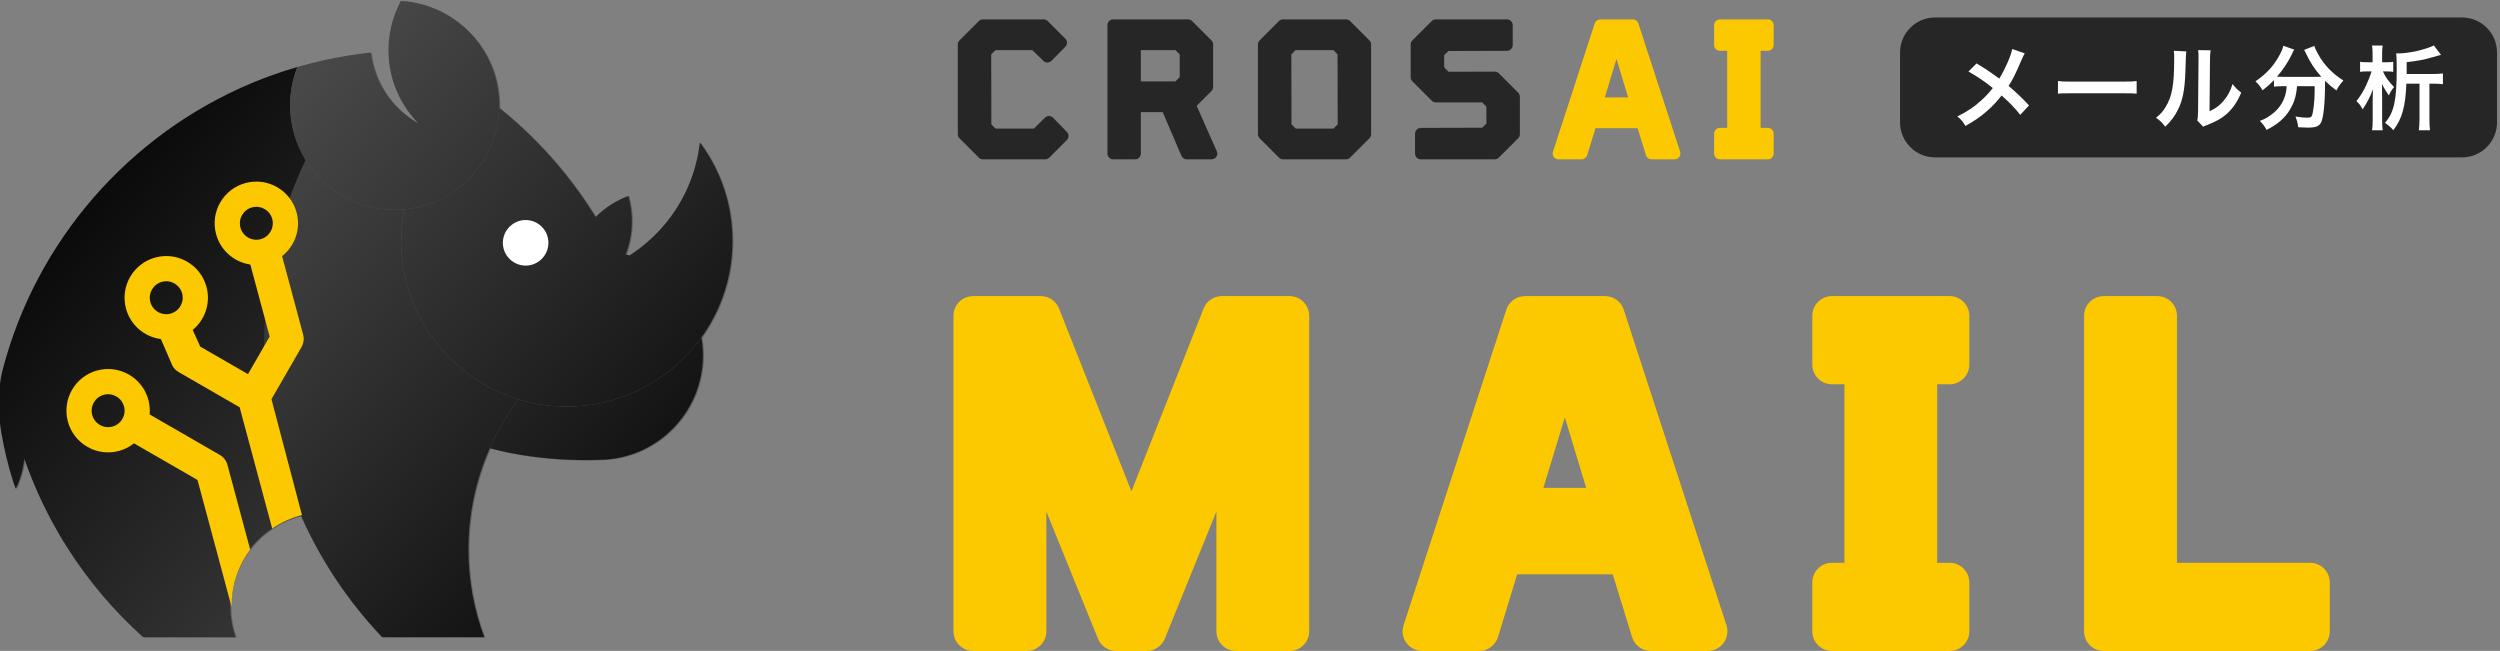 <?xml version="1.0" encoding="UTF-8" standalone="no"?>
<!DOCTYPE svg PUBLIC "-//W3C//DTD SVG 1.1//EN" "http://www.w3.org/Graphics/SVG/1.1/DTD/svg11.dtd">
<svg width="100%" height="100%" viewBox="0 0 676 176" version="1.1" xmlns="http://www.w3.org/2000/svg" xmlns:xlink="http://www.w3.org/1999/xlink" xml:space="preserve" xmlns:serif="http://www.serif.com/" style="fill-rule:evenodd;clip-rule:evenodd;stroke-linejoin:round;stroke-miterlimit:2;">
    <rect x="0" y="0" width="676" height="176" fill="#808080" stroke="none"/>
    <g transform="matrix(1,0,0,1,-1244.32,-821.384)">
        <g transform="matrix(0.942,0,0,0.942,538.279,-413.945)">
            <path d="M1030.49,1356.64L1024.94,1351.09C1024.63,1350.78 1024.45,1350.36 1024.45,1349.91L1024.45,1324.16C1024.45,1323.72 1024.63,1323.3 1024.94,1322.98L1030.49,1317.43C1030.8,1317.12 1031.23,1316.95 1031.67,1316.95L1049.07,1316.95C1049.51,1316.95 1049.93,1317.12 1050.25,1317.43L1055.3,1322.48C1055.95,1323.13 1055.95,1324.18 1055.31,1324.83L1051.36,1328.83C1050.71,1329.49 1049.66,1329.5 1049.01,1328.86L1045.84,1325.78L1035.26,1325.78L1034.04,1327L1034.08,1347.08L1035.27,1348.3L1046.29,1348.3L1049.45,1345.18C1049.76,1344.86 1050.19,1344.69 1050.63,1344.7C1051.08,1344.7 1051.5,1344.88 1051.81,1345.2L1055.76,1349.25C1056.4,1349.9 1056.39,1350.95 1055.75,1351.59L1050.7,1356.64C1050.38,1356.95 1049.96,1357.13 1049.52,1357.13L1031.67,1357.13C1031.23,1357.13 1030.8,1356.95 1030.49,1356.64ZM1067.4,1355.46L1067.4,1318.61C1067.4,1317.69 1068.15,1316.95 1069.07,1316.95L1090.52,1316.95C1090.96,1316.95 1091.38,1317.12 1091.7,1317.43L1097.25,1322.98C1097.56,1323.3 1097.74,1323.72 1097.74,1324.16L1097.74,1336.36C1097.74,1336.81 1097.56,1337.23 1097.25,1337.54L1093.01,1341.78L1098.79,1354.79C1099.02,1355.3 1098.97,1355.9 1098.67,1356.37C1098.36,1356.84 1097.83,1357.13 1097.27,1357.13L1090.17,1357.13C1089.5,1357.13 1088.9,1356.73 1088.64,1356.12L1083.27,1343.58L1076.99,1343.58L1076.99,1355.46C1076.99,1356.38 1076.24,1357.13 1075.32,1357.13L1069.07,1357.13C1068.15,1357.13 1067.4,1356.38 1067.4,1355.46ZM1076.99,1334.75L1086.93,1334.75L1088.15,1333.52L1088.15,1327L1086.93,1325.78L1076.99,1325.78L1076.99,1334.75ZM1116.64,1356.64L1111.09,1351.09C1110.78,1350.78 1110.6,1350.36 1110.6,1349.91L1110.6,1324.16C1110.6,1323.72 1110.78,1323.3 1111.09,1322.98L1116.64,1317.43C1116.95,1317.12 1117.38,1316.95 1117.82,1316.95L1135.87,1316.95C1136.31,1316.95 1136.74,1317.12 1137.05,1317.43L1142.6,1322.98C1142.91,1323.3 1143.09,1323.72 1143.09,1324.16L1143.09,1349.91C1143.09,1350.36 1142.91,1350.78 1142.6,1351.09L1137.05,1356.64C1136.74,1356.95 1136.31,1357.13 1135.87,1357.13L1117.82,1357.13C1117.38,1357.13 1116.95,1356.95 1116.64,1356.64ZM1121.46,1348.3L1132.28,1348.3L1133.5,1347.07L1133.45,1326.99L1132.27,1325.78L1121.41,1325.78L1120.19,1327L1120.23,1347.07L1121.46,1348.3ZM1155.7,1355.46L1155.7,1349.76C1155.7,1348.84 1156.44,1348.1 1157.36,1348.1L1174.98,1348.05L1176.2,1346.83L1176.16,1342L1174.97,1340.78L1161.67,1340.78C1161.23,1340.78 1160.8,1340.6 1160.49,1340.29L1154.94,1334.74C1154.63,1334.43 1154.45,1334.01 1154.45,1333.56L1154.45,1324.16C1154.45,1323.72 1154.63,1323.3 1154.94,1322.98L1160.49,1317.43C1160.8,1317.12 1161.23,1316.95 1161.67,1316.95L1182.07,1316.95C1182.99,1316.95 1183.74,1317.69 1183.74,1318.61L1183.74,1324.31C1183.74,1325.23 1182.99,1325.98 1182.07,1325.98L1165.29,1326.03L1164.04,1327.22L1164.08,1330.73L1165.32,1331.99L1178.56,1331.95C1179.01,1331.94 1179.43,1332.12 1179.75,1332.43L1185.3,1337.98C1185.61,1338.3 1185.79,1338.72 1185.79,1339.16L1185.79,1349.91C1185.79,1350.36 1185.61,1350.78 1185.3,1351.09L1179.75,1356.64C1179.43,1356.95 1179.01,1357.13 1178.57,1357.13L1157.37,1357.13C1156.45,1357.13 1155.7,1356.38 1155.7,1355.46Z" style="fill:rgb(38,38,38);"/>
        </g>
        <g transform="matrix(0.942,0,0,0.942,538.279,-413.945)">
            <path d="M1195.28,1354.95L1207.28,1318.1C1207.51,1317.41 1208.15,1316.95 1208.87,1316.95L1218.22,1316.95C1218.94,1316.95 1219.58,1317.41 1219.8,1318.1L1231.8,1354.95C1231.97,1355.45 1231.88,1356.01 1231.57,1356.44C1231.25,1356.87 1230.75,1357.13 1230.22,1357.13L1223.57,1357.13C1222.84,1357.13 1222.19,1356.65 1221.98,1355.95L1219.59,1348.18L1207.5,1348.18L1205.11,1355.95C1204.9,1356.65 1204.25,1357.13 1203.52,1357.13L1196.87,1357.13C1196.34,1357.13 1195.83,1356.87 1195.52,1356.44C1195.21,1356.01 1195.12,1355.45 1195.28,1354.95ZM1213.52,1328.32L1210.17,1339.35L1216.87,1339.35L1213.52,1328.32ZM1241.55,1355.46L1241.55,1349.76C1241.55,1348.84 1242.3,1348.1 1243.22,1348.1L1245.3,1348.1L1245.3,1325.98L1243.22,1325.98C1242.3,1325.98 1241.55,1325.23 1241.55,1324.31L1241.55,1318.61C1241.55,1317.69 1242.3,1316.95 1243.22,1316.95L1256.97,1316.95C1257.89,1316.95 1258.64,1317.69 1258.64,1318.61L1258.64,1324.31C1258.64,1325.23 1257.89,1325.98 1256.97,1325.98L1254.89,1325.98L1254.89,1348.1L1256.97,1348.1C1257.89,1348.1 1258.64,1348.84 1258.64,1349.76L1258.64,1355.46C1258.64,1356.38 1257.89,1357.13 1256.97,1357.13L1243.22,1357.13C1242.3,1357.13 1241.55,1356.38 1241.55,1355.46Z" style="fill:rgb(252,200,0);"/>
        </g>
        <g transform="matrix(3.354,0,0,3.354,-1924.95,-3554.14)">
            <path d="M1021.79,1355.46L1021.79,1330.03C1021.79,1329.15 1022.5,1328.44 1023.38,1328.44L1028.83,1328.44C1029.48,1328.44 1030.07,1328.84 1030.3,1329.44L1036.14,1344.18L1041.96,1329.44C1042.19,1328.84 1042.78,1328.44 1043.43,1328.44L1048.88,1328.44C1049.76,1328.44 1050.47,1329.15 1050.47,1330.03L1050.47,1355.46C1050.47,1356.34 1049.76,1357.05 1048.88,1357.05L1044.57,1357.05C1043.69,1357.05 1042.99,1356.34 1042.99,1355.46L1042.99,1345.81L1038.83,1356.06C1038.58,1356.66 1038,1357.05 1037.36,1357.05L1034.91,1357.05C1034.26,1357.05 1033.68,1356.66 1033.44,1356.06L1029.28,1345.81L1029.28,1355.46C1029.28,1356.34 1028.57,1357.05 1027.69,1357.05L1023.38,1357.05C1022.5,1357.05 1021.79,1356.34 1021.79,1355.46ZM1058.08,1354.97L1066.36,1329.54C1066.57,1328.88 1067.18,1328.44 1067.87,1328.44L1074.32,1328.44C1075.01,1328.44 1075.62,1328.88 1075.83,1329.54L1084.11,1354.97C1084.27,1355.45 1084.18,1355.98 1083.89,1356.39C1083.59,1356.8 1083.11,1357.05 1082.6,1357.05L1078.01,1357.05C1077.32,1357.05 1076.7,1356.59 1076.5,1355.93L1074.94,1350.87L1067.24,1350.87L1065.69,1355.93C1065.48,1356.59 1064.87,1357.05 1064.17,1357.05L1059.58,1357.05C1059.08,1357.05 1058.6,1356.8 1058.3,1356.39C1058,1355.98 1057.92,1355.45 1058.08,1354.97ZM1071.08,1338.22L1069.35,1343.9L1072.8,1343.9L1071.08,1338.22ZM1091.03,1355.46L1091.03,1351.53C1091.03,1350.65 1091.74,1349.94 1092.61,1349.94L1093.62,1349.94L1093.62,1335.55L1092.61,1335.55C1091.74,1335.55 1091.03,1334.84 1091.03,1333.96L1091.03,1330.03C1091.03,1329.15 1091.74,1328.44 1092.61,1328.44L1102.1,1328.44C1102.98,1328.44 1103.69,1329.15 1103.69,1330.03L1103.69,1333.96C1103.69,1334.84 1102.98,1335.55 1102.1,1335.55L1101.1,1335.55L1101.1,1349.94L1102.1,1349.94C1102.98,1349.94 1103.69,1350.65 1103.69,1351.53L1103.69,1355.46C1103.69,1356.34 1102.98,1357.05 1102.1,1357.05L1092.61,1357.05C1091.74,1357.05 1091.03,1356.34 1091.03,1355.46ZM1112.94,1355.46L1112.94,1330.03C1112.94,1329.15 1113.65,1328.44 1114.53,1328.44L1118.84,1328.44C1119.72,1328.44 1120.43,1329.15 1120.43,1330.03L1120.43,1349.94L1131.16,1349.94C1132.04,1349.94 1132.75,1350.65 1132.75,1351.53L1132.75,1355.46C1132.75,1356.34 1132.04,1357.05 1131.16,1357.05L1114.53,1357.05C1113.65,1357.05 1112.94,1356.34 1112.94,1355.46Z" style="fill:rgb(252,200,0);"/>
        </g>
        <g transform="matrix(9.569,0,0,1.01,-4664.15,60.956)">
            <path d="M688.02,766.944L688.02,785.668C688.02,790.835 687.577,795.03 687.032,795.03L672.139,795.03C671.594,795.03 671.151,790.835 671.151,785.668L671.151,766.944C671.151,761.777 671.594,757.582 672.139,757.582L687.032,757.582C687.577,757.582 688.02,761.777 688.02,766.944Z" style="fill:rgb(38,38,38);"/>
        </g>
        <g transform="matrix(0.471,0,0,0.471,1352.44,588.417)">
            <path d="M925.667,522.768C924.982,526.563 921.609,534.206 918.235,539.74C917.814,539.476 917.814,539.476 913.861,536.63C911.278,534.786 909.012,533.31 905.164,531.043L900.526,535.682C905.217,538.264 910.277,541.69 914.493,545.169C912.438,547.804 910.329,550.071 907.799,552.337C903.636,556.132 899.999,558.556 894.148,561.455C896.52,563.458 897.363,564.407 898.787,566.937C904.163,563.933 907.536,561.561 911.331,558.24C914.546,555.394 917.287,552.442 919.553,549.438C924.349,553.707 927.512,556.975 930.253,560.559L935.312,555.13C930.727,550.281 927.986,547.699 923.559,543.957C925.614,540.9 927.67,536.894 930.99,529.04C932.045,526.669 932.255,526.247 932.835,525.246L925.667,522.768Z" style="fill:white;fill-rule:nonzero;"/>
        </g>
        <g transform="matrix(0.471,0,0,0.471,1352.44,588.417)">
            <path d="M951.915,548.437C954.023,548.173 954.603,548.173 960.506,548.173L988.494,548.173C994.397,548.173 994.977,548.173 997.085,548.437L997.085,541.11C994.766,541.427 993.765,541.479 988.547,541.479L960.454,541.479C955.236,541.479 954.234,541.427 951.915,541.11L951.915,548.437Z" style="fill:white;fill-rule:nonzero;"/>
        </g>
        <g transform="matrix(0.471,0,0,0.471,1352.44,588.417)">
            <path d="M1018.43,523.77C1018.64,525.193 1018.64,525.667 1018.64,528.566C1018.64,543.324 1017.43,550.123 1013.63,556.185C1012.05,558.715 1010.79,560.138 1008.21,562.246C1010.68,563.933 1011.47,564.723 1013.53,567.358C1017.01,563.933 1019.01,561.244 1020.8,557.608C1023.54,552.179 1024.7,546.223 1025.07,535.945C1025.39,525.615 1025.39,525.615 1025.6,524.139L1018.43,523.77ZM1032.4,523.401C1032.56,524.402 1032.61,525.562 1032.61,526.879L1032.61,528.461L1032.35,558.187C1032.29,561.086 1032.24,562.246 1031.87,563.774L1035.25,567.358C1035.93,567.042 1036.35,566.831 1037.51,566.41C1042.99,564.249 1045.73,562.668 1048.74,560.085C1052.22,556.975 1054.96,553.022 1057.12,547.804C1054.69,545.907 1054.01,545.222 1052.16,542.85C1050.95,546.75 1049.42,549.649 1047,552.495C1044.73,555.183 1042.62,556.764 1038.93,558.504L1039.2,528.513C1039.25,525.931 1039.3,525.035 1039.57,523.506L1032.4,523.401Z" style="fill:white;fill-rule:nonzero;"/>
        </g>
        <g transform="matrix(0.471,0,0,0.471,1352.44,588.417)">
            <path d="M1083.21,544.115C1083.1,545.643 1083.05,546.276 1082.89,547.172C1082,551.968 1079.68,556.026 1075.99,559.189C1073.25,561.508 1071.09,562.826 1067.82,564.038C1069.82,566.094 1070.66,567.253 1071.66,569.203C1077.88,566.094 1082.15,562.457 1085.05,557.608C1087.58,553.444 1088.74,549.596 1089.16,544.115L1099.28,544.115L1099.28,547.172C1099.28,552.653 1098.44,559.611 1097.65,561.192C1097.18,561.982 1096.6,562.193 1094.65,562.193C1093.12,562.193 1090.8,561.93 1088.27,561.508C1089.22,564.091 1089.59,565.356 1089.85,567.675C1093.38,567.833 1094.22,567.886 1095.28,567.886C1099.97,567.886 1101.87,567.148 1103.03,564.829C1104.34,562.035 1105.24,553.707 1105.24,542.797L1105.24,541.005C1107.56,543.271 1108.88,544.378 1111.78,546.539C1113.15,544.009 1113.57,543.429 1115.78,540.847C1109.19,536.63 1104.66,531.887 1101.18,525.562C1100.02,523.454 1099.5,522.347 1099.13,520.976L1093.28,523.243C1093.64,523.875 1094.17,524.929 1094.38,525.456C1096.65,530.358 1099.39,534.522 1103.08,538.686C1101.81,538.739 1101.08,538.739 1099.81,538.739L1080.41,538.739C1079.36,538.739 1079.1,538.739 1077.67,538.633C1081.1,534.68 1084.21,529.989 1086.16,525.825C1086.79,524.402 1087.06,523.928 1087.58,523.137L1081.26,520.871C1081,522.452 1080.41,523.875 1079.15,526.194C1075.78,532.466 1071.82,536.788 1065.29,541.321C1067.18,543.113 1068.45,544.694 1069.35,546.487C1072.09,544.378 1073.4,543.219 1075.93,540.636L1075.93,544.378C1077.31,544.22 1078.62,544.115 1080.41,544.115L1083.21,544.115Z" style="fill:white;fill-rule:nonzero;"/>
        </g>
        <g transform="matrix(0.471,0,0,0.471,1352.44,588.417)">
            <path d="M1152.1,537.105L1152.1,530.305C1157.89,529.673 1162.22,528.882 1166.64,527.565C1170.76,526.352 1170.76,526.352 1171.81,526.089L1167.7,520.713C1162.9,523.137 1153.1,525.298 1147.19,525.298C1146.98,525.298 1146.67,525.298 1146.09,525.246C1146.3,526.879 1146.4,528.935 1146.4,533.89C1146.4,552.179 1144.93,559.083 1139.66,565.145C1141.82,566.673 1142.87,567.622 1144.45,569.361C1149.46,562.878 1151.41,555.868 1151.94,542.639L1159.48,542.639L1159.48,563.037C1159.48,565.25 1159.32,567.569 1159.11,569.414L1165.48,569.414C1165.27,567.675 1165.17,565.461 1165.17,563.037L1165.17,542.639L1166.64,542.639C1169.23,542.639 1171.02,542.744 1172.92,542.955L1172.92,536.788C1171.12,536.999 1169.38,537.105 1166.7,537.105L1152.1,537.105ZM1141.13,535.629C1142.4,535.629 1143.24,535.682 1144.4,535.892L1144.4,530.095C1143.29,530.305 1142.45,530.358 1141.08,530.358L1138.02,530.358L1138.02,525.615C1138.02,523.506 1138.08,522.189 1138.34,520.765L1132.23,520.765C1132.44,522.189 1132.54,523.506 1132.54,525.615L1132.54,530.358L1129.12,530.358C1127.32,530.358 1126.43,530.305 1125.37,530.095L1125.37,535.892C1126.53,535.682 1127.27,535.629 1128.9,535.629L1131.96,535.629C1131.49,537.315 1130.07,540.952 1129.06,543.113C1127.27,547.014 1125.69,549.596 1123.27,552.653C1124.85,554.129 1125.64,555.13 1126.85,557.397C1129.54,553.286 1131.07,550.387 1132.81,545.801C1132.6,549.807 1132.6,549.807 1132.6,553.022L1132.6,563.722C1132.6,566.094 1132.49,567.886 1132.23,569.414L1138.34,569.414C1138.13,567.833 1138.02,566.146 1138.02,563.669L1138.02,550.545C1138.02,547.277 1137.97,543.957 1137.92,542.744C1138.92,544.905 1139.87,546.487 1141.87,549.438C1142.82,547.277 1143.61,546.065 1144.88,544.589C1141.87,541.585 1139.76,538.686 1138.5,535.629L1141.13,535.629Z" style="fill:white;fill-rule:nonzero;"/>
        </g>
        <g transform="matrix(0.409,0,0,0.409,712.556,693.793)">
            <path d="M1499.82,653.242C1473.02,659.924 1453.1,684.195 1453.1,713.045C1453.1,720.216 1454.33,727.104 1456.59,733.51L1415.46,733.51L1412.49,733.36L1412.67,733.51L1395.44,733.51C1376.27,716.298 1359.46,696.507 1345.56,674.689C1343.3,671.145 1341.12,667.547 1339.01,663.898C1332.51,652.613 1326.76,640.839 1321.84,628.645C1320.09,624.285 1318.43,619.871 1316.89,615.406C1316.15,622.477 1314.22,629.197 1311.29,635.357C1308.98,630.49 1300.72,601.885 1300.27,584.382L1300.23,584.431C1300.23,584.431 1299.49,568.92 1302.26,558.079C1302.56,556.898 1302.87,555.72 1303.19,554.546C1305.84,544.683 1309.02,535.032 1312.69,525.625C1344.41,444.248 1412.82,381.074 1497.48,356.538C1500.57,355.644 1503.67,354.8 1506.8,354.01C1517.18,351.388 1527.78,349.341 1538.57,347.906C1540.01,347.715 1541.45,347.534 1542.89,347.365C1543.92,347.244 1544.95,347.129 1545.99,347.02C1546.04,347.525 1546.11,348.029 1546.18,348.53C1546.34,349.666 1546.53,350.791 1546.75,351.906C1547.17,353.992 1547.69,356.041 1548.31,358.046C1548.99,360.243 1549.78,362.388 1550.69,364.474C1551.92,367.286 1553.36,369.989 1554.97,372.565C1556.79,375.465 1558.85,378.203 1561.11,380.753C1565.77,386 1571.31,390.449 1577.49,393.866C1571.27,387.533 1566.26,380.01 1562.83,371.674C1561.11,367.496 1559.79,363.115 1558.92,358.577C1558.83,358.117 1558.74,357.654 1558.66,357.191C1558.58,356.692 1558.5,356.192 1558.42,355.69C1558.3,354.854 1558.19,354.014 1558.1,353.169C1557.83,350.821 1557.69,348.437 1557.67,346.024L1557.67,345.464C1557.67,343.95 1557.72,342.448 1557.81,340.958C1557.83,340.654 1557.86,340.35 1557.88,340.047C1558.42,333.108 1559.99,326.453 1562.44,320.237C1563.43,317.71 1564.57,315.256 1565.84,312.884C1568.57,313.043 1571.26,313.361 1573.89,313.829C1577.47,314.464 1580.96,315.376 1584.33,316.542C1584.74,316.684 1585.14,316.829 1585.55,316.979C1588.1,317.915 1590.58,318.998 1592.98,320.217C1593.96,320.718 1594.94,321.242 1595.9,321.788C1607.22,328.241 1616.55,337.801 1622.72,349.298C1624.81,353.196 1626.54,357.317 1627.86,361.615C1628.88,364.944 1629.66,368.379 1630.17,371.899C1630.55,374.501 1630.78,377.149 1630.86,379.835C1630.88,380.508 1630.88,381.182 1630.88,381.859C1630.88,382.424 1630.88,382.988 1630.87,383.55C1634.03,386.098 1637.14,388.712 1640.19,391.39L1640.54,391.699C1642.47,393.396 1644.37,395.118 1646.25,396.866L1647.04,397.604C1648.56,399.022 1650.05,400.456 1651.54,401.906C1653.43,403.757 1655.29,405.634 1657.13,407.537C1669.51,420.351 1680.7,434.33 1690.5,449.29C1691.89,451.414 1693.25,453.557 1694.59,455.719C1700.7,449.669 1708.06,444.885 1716.25,441.796C1717.74,447.093 1718.54,452.677 1718.54,458.443C1718.54,466.192 1717.1,473.61 1714.48,480.447C1715.32,480.675 1716.15,480.918 1716.98,481.176C1719.25,479.723 1721.46,478.183 1723.6,476.561C1736.32,466.924 1746.71,454.378 1753.79,439.923C1754.9,437.668 1755.92,435.367 1756.86,433.023C1757.57,431.261 1758.23,429.475 1758.84,427.666C1760,424.206 1760.98,420.664 1761.78,417.051C1761.88,416.552 1761.99,416.052 1762.09,415.55C1762.7,412.55 1763.18,409.502 1763.52,406.413C1765.73,409.384 1767.79,412.47 1769.69,415.661C1772.25,419.955 1774.52,424.437 1776.48,429.082C1778.83,434.639 1780.73,440.428 1782.14,446.406C1782.68,448.707 1783.15,451.037 1783.55,453.391C1783.85,455.226 1784.11,457.077 1784.33,458.941C1784.81,463.078 1785.05,467.283 1785.05,471.545C1785.05,480.979 1783.85,490.138 1781.6,498.878C1780.62,502.671 1779.44,506.386 1778.08,510.01C1774.67,519.075 1770.09,527.571 1764.52,535.315C1765.19,539.162 1765.54,543.116 1765.54,547.151C1765.54,549.736 1765.4,552.288 1765.12,554.8C1764.78,557.82 1764.26,560.782 1763.54,563.673C1759.54,579.928 1749.77,593.936 1736.54,603.398C1733.01,605.92 1729.24,608.119 1725.26,609.951C1716.51,613.982 1706.78,616.238 1696.54,616.255L1696.55,616.26C1696.55,616.26 1660.21,618.258 1624.65,608.562C1615.55,629.044 1610.5,651.703 1610.5,675.52C1610.5,695.912 1614.2,715.455 1620.98,733.51L1553.46,733.51C1531.28,710.17 1513.04,683.055 1499.82,653.242ZM1627.07,404.526C1626.52,406.003 1626.51,406.058 1626.48,406.167C1626.67,405.655 1626.82,405.241 1627.07,404.526Z" style="fill:url(#_Linear1);"/>
        </g>
        <g transform="matrix(0.409,0,0,0.409,712.556,693.793)">
            <path d="M1557.67,347.246C1558,347.246 1558.31,347.116 1558.54,346.885C1558.77,346.653 1558.89,346.34 1558.89,346.015C1558.91,348.385 1559.05,350.727 1559.31,353.034C1559.4,353.864 1559.51,354.689 1559.63,355.51C1559.7,356.003 1559.78,356.494 1559.87,356.984C1559.94,357.44 1560.03,357.894 1560.12,358.346C1560.98,362.803 1562.27,367.106 1563.96,371.209C1567.33,379.398 1572.25,386.789 1578.36,393.01C1578.79,393.443 1578.83,394.122 1578.47,394.605C1578.1,395.088 1577.43,395.228 1576.9,394.935C1570.6,391.451 1564.95,386.914 1560.2,381.564C1557.89,378.964 1555.8,376.172 1553.94,373.214C1552.29,370.587 1550.83,367.831 1549.58,364.963C1548.65,362.836 1547.83,360.648 1547.14,358.407C1546.51,356.361 1545.98,354.271 1545.55,352.143C1545.33,351.007 1545.13,349.859 1544.97,348.701L1544.92,348.363L1543.04,348.578C1541.6,348.747 1540.16,348.927 1538.73,349.117C1527.98,350.546 1517.43,352.583 1507.1,355.194C1503.99,355.981 1500.89,356.821 1497.82,357.711C1413.52,382.141 1345.41,445.043 1313.82,526.069C1310.17,535.435 1307.01,545.044 1304.37,554.863C1304.05,556.033 1303.74,557.205 1303.44,558.381C1300.71,569.074 1301.45,584.373 1301.45,584.373L1300.28,585.604C1300.29,585.603 1300.31,585.603 1300.33,585.602L1300.32,585.607C1300.45,585.61 1300.81,585.583 1301.14,585.235C1300.93,585.456 1300.64,585.587 1300.33,585.602L1301.21,585.155C1301.4,584.929 1301.5,584.644 1301.49,584.351C1301.88,599.64 1308.29,623.487 1311.36,632.206C1313.58,626.902 1315.06,621.217 1315.67,615.28C1315.73,614.71 1316.18,614.258 1316.75,614.193C1317.32,614.127 1317.86,614.466 1318.04,615.007C1319.58,619.452 1321.23,623.847 1322.98,628.188C1327.87,640.329 1333.6,652.052 1340.07,663.289C1342.16,666.922 1344.34,670.504 1346.59,674.033C1360.35,695.625 1376.97,715.224 1395.91,732.289L1412.67,732.289L1412.67,734.07L1413.26,732.418C1413.07,732.256 1412.82,732.154 1412.55,732.14L1415.49,732.289L1454.89,732.288C1452.93,726.221 1451.88,719.754 1451.88,713.045C1451.88,683.624 1472.19,658.871 1499.52,652.057C1500.1,651.913 1500.69,652.204 1500.93,652.747C1514.03,682.27 1532.07,709.135 1553.98,732.289L1619.23,732.288C1612.79,714.561 1609.28,695.443 1609.28,675.52C1609.28,651.526 1614.37,628.7 1623.53,608.066C1623.78,607.515 1624.39,607.225 1624.97,607.383C1659.15,616.705 1694.06,615.16 1696.36,615.047C1696.42,615.038 1696.48,615.033 1696.54,615.033C1706.6,615.017 1716.16,612.802 1724.75,608.842C1728.66,607.042 1732.36,604.882 1735.83,602.404C1748.83,593.11 1758.42,579.349 1762.36,563.381C1763.06,560.542 1763.58,557.632 1763.9,554.666C1764.18,552.198 1764.32,549.691 1764.32,547.151C1764.32,543.188 1763.98,539.302 1763.32,535.523C1763.27,535.2 1763.34,534.868 1763.53,534.602C1769.04,526.945 1773.56,518.544 1776.94,509.58C1778.29,505.997 1779.45,502.324 1780.42,498.573C1782.64,489.931 1783.83,480.874 1783.83,471.545C1783.83,467.331 1783.59,463.172 1783.12,459.081C1782.9,457.237 1782.64,455.408 1782.34,453.593C1781.95,451.265 1781.49,448.962 1780.95,446.686C1779.56,440.776 1777.68,435.052 1775.36,429.557C1773.41,424.964 1771.17,420.532 1768.64,416.286C1767.29,414.018 1765.85,411.803 1764.35,409.648C1764.05,411.717 1763.7,413.766 1763.29,415.793C1763.19,416.301 1763.08,416.807 1762.97,417.312C1762.17,420.969 1761.17,424.554 1759.99,428.056C1759.38,429.886 1758.71,431.694 1758,433.477C1757.05,435.849 1756.01,438.179 1754.89,440.461C1747.73,455.087 1737.2,467.783 1724.34,477.534C1722.17,479.176 1719.93,480.735 1717.64,482.205C1717.34,482.399 1716.96,482.45 1716.62,482.342C1715.8,482.088 1714.98,481.85 1714.16,481.626C1713.82,481.536 1713.54,481.308 1713.39,481C1713.23,480.692 1713.21,480.332 1713.34,480.01C1715.9,473.309 1717.31,466.038 1717.31,458.443C1717.31,453.262 1716.66,448.231 1715.43,443.429C1707.9,446.462 1701.12,450.967 1695.45,456.587C1695.18,456.849 1694.82,456.976 1694.44,456.932C1694.08,456.888 1693.75,456.678 1693.55,456.361C1692.22,454.208 1690.86,452.074 1689.48,449.96C1679.72,435.063 1668.58,421.145 1656.25,408.386C1654.42,406.491 1652.56,404.622 1650.68,402.779C1649.2,401.335 1647.71,399.907 1646.21,398.495L1647.04,398.825L1647.88,396.713C1649.4,398.137 1650.9,399.577 1652.39,401.033C1654.29,402.892 1656.16,404.778 1658.01,406.689C1670.44,419.558 1681.67,433.596 1691.52,448.621C1692.64,450.331 1693.74,452.054 1694.83,453.789C1700.84,448.12 1707.95,443.62 1715.82,440.654C1716.14,440.533 1716.5,440.552 1716.8,440.707C1717.11,440.861 1717.34,441.137 1717.43,441.466C1718.94,446.868 1719.76,452.562 1719.76,458.443C1719.76,465.874 1718.46,473.007 1716.08,479.63L1716.8,479.841C1718.87,478.496 1720.89,477.077 1722.86,475.587C1735.43,466.065 1745.7,453.669 1752.7,439.386C1753.79,437.158 1754.8,434.884 1755.73,432.569C1756.43,430.828 1757.08,429.063 1757.68,427.277C1758.83,423.859 1759.8,420.359 1760.58,416.789C1760.69,416.296 1760.8,415.802 1760.89,415.307C1761.5,412.342 1761.97,409.331 1762.31,406.279C1762.36,405.78 1762.72,405.365 1763.2,405.234C1763.68,405.102 1764.2,405.281 1764.5,405.685C1766.73,408.689 1768.81,411.81 1770.74,415.036C1773.32,419.377 1775.62,423.91 1777.61,428.607C1779.98,434.226 1781.9,440.081 1783.33,446.125C1783.88,448.453 1784.35,450.808 1784.75,453.189C1785.06,455.045 1785.33,456.916 1785.54,458.802C1786.02,462.984 1786.27,467.236 1786.27,471.545C1786.27,481.084 1785.06,490.345 1782.78,499.183C1781.79,503.019 1780.6,506.776 1779.22,510.44C1775.84,519.445 1771.31,527.894 1765.81,535.61C1766.44,539.366 1766.76,543.221 1766.76,547.151C1766.76,549.781 1766.62,552.378 1766.33,554.935C1765.99,558.008 1765.45,561.023 1764.73,563.965C1760.66,580.507 1750.72,594.763 1737.25,604.391C1733.66,606.958 1729.82,609.196 1725.77,611.06C1716.87,615.162 1706.97,617.458 1696.55,617.476L1696.55,617.482C1694.82,617.57 1659.88,619.215 1625.35,610.014C1616.58,630.093 1611.72,652.249 1611.72,675.52C1611.72,695.761 1615.4,715.16 1622.12,733.081C1622.26,733.456 1622.21,733.877 1621.98,734.206C1621.75,734.535 1621.38,734.732 1620.98,734.732L1553.46,734.732C1553.12,734.732 1552.8,734.594 1552.57,734.352C1530.54,711.158 1512.37,684.253 1499.12,654.683C1473.35,661.577 1454.32,685.124 1454.32,713.045C1454.32,720.073 1455.53,726.825 1457.74,733.104C1457.87,733.478 1457.82,733.892 1457.59,734.216C1457.36,734.539 1456.99,734.732 1456.59,734.732L1415.46,734.732L1415.4,734.73L1412.72,734.594L1412.67,734.732L1395.44,734.732C1395.14,734.732 1394.85,734.62 1394.63,734.419C1375.37,717.133 1358.49,697.257 1344.53,675.346C1342.26,671.786 1340.07,668.173 1337.95,664.508C1331.42,653.174 1325.65,641.348 1320.71,629.102C1319.56,626.246 1318.45,623.367 1317.39,620.467C1316.39,625.879 1314.69,631.049 1312.39,635.881C1312.19,636.307 1311.76,636.578 1311.29,636.578C1310.82,636.578 1310.39,636.307 1310.19,635.881C1307.87,631.001 1299.62,602.482 1299.06,584.78C1299.03,584.687 1299.01,584.59 1299.01,584.489C1299.01,584.489 1298.27,568.766 1301.08,557.777C1301.38,556.591 1301.69,555.408 1302.01,554.228C1304.67,544.323 1307.86,534.63 1311.55,525.181C1343.41,443.453 1412.11,380.007 1497.14,355.365C1500.24,354.467 1503.36,353.62 1506.5,352.825C1516.92,350.192 1527.57,348.137 1538.4,346.696C1539.85,346.504 1541.3,346.322 1542.75,346.152C1543.79,346.031 1544.82,345.915 1545.86,345.805C1546.52,345.735 1547.12,346.214 1547.2,346.879C1547.26,347.374 1547.32,347.868 1547.39,348.36C1547.55,349.472 1547.73,350.575 1547.95,351.668C1548.36,353.712 1548.87,355.72 1549.47,357.685C1550.14,359.839 1550.92,361.941 1551.81,363.985C1553.02,366.741 1554.42,369.391 1556.01,371.915C1557.79,374.758 1559.81,377.443 1562.03,379.942C1564.71,382.962 1567.69,385.713 1570.9,388.137C1567.17,383.264 1564.07,377.892 1561.7,372.138C1559.95,367.887 1558.61,363.427 1557.72,358.808C1557.63,358.34 1557.54,357.869 1557.46,357.397C1557.37,356.89 1557.29,356.381 1557.22,355.87C1557.09,355.019 1556.98,354.164 1556.88,353.304C1556.62,350.915 1556.47,348.489 1556.45,346.034C1556.45,346.705 1557,347.246 1557.67,347.246ZM1647.04,398.825L1646.19,398.48L1645.44,397.78C1645.43,397.773 1645.43,397.767 1645.42,397.761C1643.55,396.02 1641.65,394.305 1639.74,392.616L1640.54,392.921L1640.7,392.5C1640.7,392.501 1640.7,392.501 1640.7,392.501L1640.54,392.921L1639.73,392.609L1639.39,392.316C1639.39,392.314 1639.39,392.311 1639.39,392.308C1636.35,389.641 1633.25,387.038 1630.1,384.502C1629.8,384.264 1629.63,383.901 1629.64,383.521C1629.66,382.969 1629.66,382.415 1629.66,381.859C1629.66,381.194 1629.65,380.531 1629.63,379.871C1629.56,377.232 1629.33,374.63 1628.96,372.075C1628.46,368.617 1627.7,365.243 1626.69,361.974C1625.4,357.752 1623.7,353.705 1621.64,349.876C1615.58,338.581 1606.41,329.189 1595.29,322.85C1594.35,322.313 1593.39,321.798 1592.42,321.305C1590.07,320.108 1587.63,319.045 1585.13,318.125C1584.73,317.978 1584.33,317.835 1583.93,317.696C1580.62,316.551 1577.2,315.656 1573.68,315.031C1571.34,314.616 1568.97,314.321 1566.55,314.154C1565.45,316.268 1564.45,318.447 1563.57,320.684C1561.17,326.79 1559.63,333.326 1559.1,340.142L1559.03,341.037C1558.94,342.501 1558.89,343.977 1558.89,345.464L1557.67,346.686L1556.45,345.464C1556.45,343.924 1556.5,342.395 1556.6,340.879L1556.66,339.952C1557.21,332.89 1558.81,326.117 1561.3,319.789C1562.31,317.218 1563.47,314.72 1564.77,312.306C1564.99,311.887 1565.44,311.637 1565.91,311.664C1568.69,311.826 1571.43,312.15 1574.11,312.626C1577.75,313.273 1581.3,314.201 1584.73,315.387C1585.14,315.532 1585.56,315.68 1585.97,315.832C1588.57,316.785 1591.09,317.887 1593.53,319.128C1594.54,319.638 1595.53,320.171 1596.5,320.727C1608.02,327.294 1617.52,337.021 1623.8,348.721C1625.92,352.688 1627.68,356.882 1629.03,361.256C1630.07,364.645 1630.86,368.141 1631.38,371.724C1631.76,374.372 1632,377.067 1632.08,379.8C1632.1,380.484 1632.11,381.17 1632.11,381.859C1632.11,382.232 1632.1,382.605 1632.1,382.975C1635.12,385.415 1638.08,387.914 1641,390.473C1641,390.476 1641,390.479 1641.01,390.482L1641.34,390.775L1641.3,390.881C1641.3,390.886 1641.31,390.89 1641.31,390.895L1641.35,390.783C1643.29,392.487 1645.2,394.217 1647.08,395.972C1647.09,395.979 1647.1,395.987 1647.11,395.994L1647.86,396.694L1647.04,398.825ZM1557.67,346.686L1558.89,345.475L1558.89,346.007L1557.67,347.246L1556.45,346.016L1556.45,345.485L1557.67,346.686ZM1696.53,617.477L1696.53,617.476C1696.2,617.473 1695.9,617.339 1695.68,617.123C1696.07,617.511 1696.47,617.483 1696.53,617.477ZM1413.43,732.585L1412.73,734.557C1413.28,734.445 1413.69,733.969 1413.71,733.391C1413.71,733.086 1413.61,732.804 1413.43,732.585ZM1625.33,405.732C1625.37,405.626 1625.44,405.413 1625.91,404.125C1625.92,404.117 1625.92,404.109 1625.92,404.102C1626.15,403.474 1626.85,403.15 1627.48,403.377C1628.11,403.604 1628.44,404.295 1628.22,404.928C1628.22,404.936 1628.22,404.943 1628.21,404.951C1627.97,405.645 1627.82,406.061 1627.63,406.558C1627.63,406.572 1627.62,406.587 1627.62,406.602C1627.38,407.223 1626.69,407.541 1626.06,407.316C1625.44,407.092 1625.11,406.407 1625.32,405.777C1625.32,405.762 1625.33,405.748 1625.33,405.732Z" style="fill:none;"/>
        </g>
        <g transform="matrix(0.409,0,0,0.409,415.715,561.004)">
            <path d="M2421.62,940.614L2421.63,940.619C2421.63,940.619 2385.29,942.618 2349.73,932.921C2353.53,924.374 2358.03,916.206 2363.16,908.491C2364.66,906.22 2366.23,903.988 2367.85,901.798C2368.13,901.418 2368.41,901.04 2368.69,900.663C2373.92,902.262 2379.32,903.479 2384.85,904.28C2390,905.027 2395.27,905.414 2400.63,905.414C2417.72,905.414 2433.91,901.477 2448.34,894.463C2449.84,893.737 2451.31,892.979 2452.76,892.188C2454.84,891.059 2456.88,889.864 2458.87,888.607C2460.46,887.603 2462.03,886.559 2463.56,885.477C2470.74,880.422 2477.28,874.527 2483.05,867.937C2485.36,865.292 2487.55,862.534 2489.61,859.674C2490.27,863.521 2490.62,867.476 2490.62,871.511C2490.62,874.096 2490.48,876.648 2490.2,879.16C2489.87,882.18 2489.34,885.142 2488.62,888.033C2484.62,904.287 2474.85,918.296 2461.62,927.757C2458.09,930.279 2454.32,932.478 2450.34,934.31C2441.59,938.342 2431.87,940.598 2421.62,940.614Z" style="fill:url(#_Linear2);"/>
        </g>
        <g transform="matrix(0.409,0,0,0.409,415.715,561.004)">
            <path d="M2421.63,941.835L2421.63,941.842C2419.88,941.931 2384.27,943.607 2349.41,934.099C2349.07,934.006 2348.78,933.767 2348.63,933.445C2348.47,933.123 2348.47,932.751 2348.62,932.425C2352.44,923.815 2356.97,915.587 2362.14,907.815C2363.66,905.527 2365.24,903.279 2366.86,901.072L2367.71,899.93C2368.02,899.519 2368.56,899.345 2369.05,899.495C2374.22,901.076 2379.56,902.279 2385.03,903.071C2390.12,903.81 2395.33,904.192 2400.63,904.192C2417.53,904.192 2433.54,900.3 2447.81,893.365C2449.28,892.647 2450.74,891.897 2452.18,891.115C2454.24,889.998 2456.25,888.817 2458.22,887.574C2459.8,886.581 2461.34,885.549 2462.86,884.479C2469.95,879.479 2476.42,873.65 2482.13,867.133C2484.41,864.517 2486.58,861.79 2488.61,858.962C2488.9,858.562 2489.4,858.374 2489.88,858.484C2490.36,858.594 2490.72,858.981 2490.81,859.466C2491.49,863.38 2491.84,867.405 2491.84,871.511C2491.84,874.141 2491.7,876.738 2491.41,879.294C2491.07,882.368 2490.53,885.382 2489.81,888.325C2485.74,904.866 2475.8,919.123 2462.33,928.751C2458.74,931.317 2454.9,933.555 2450.85,935.42C2441.95,939.522 2432.05,941.818 2421.63,941.835ZM2421.61,941.836L2421.61,941.835C2421.28,941.833 2420.98,941.699 2420.76,941.483C2421.15,941.87 2421.55,941.843 2421.61,941.836ZM2421.44,939.406C2421.5,939.397 2421.56,939.393 2421.62,939.393C2431.68,939.377 2441.24,937.161 2449.83,933.201C2453.74,931.401 2457.44,929.241 2460.91,926.764C2473.91,917.469 2483.51,903.709 2487.44,887.741C2488.14,884.901 2488.66,881.992 2488.99,879.026C2489.26,876.558 2489.4,874.05 2489.4,871.511C2489.4,868.548 2489.21,865.629 2488.84,862.768C2487.28,864.816 2485.66,866.808 2483.97,868.741C2478.14,875.404 2471.52,881.364 2464.27,886.475C2462.72,887.57 2461.13,888.625 2459.52,889.64C2457.51,890.911 2455.45,892.119 2453.35,893.261C2451.88,894.06 2450.39,894.828 2448.88,895.562C2434.28,902.654 2417.91,906.635 2400.63,906.635C2395.21,906.635 2389.88,906.244 2384.67,905.489C2379.37,904.72 2374.19,903.574 2369.16,902.08L2368.83,902.523C2367.22,904.698 2365.67,906.913 2364.17,909.167C2359.34,916.432 2355.08,924.102 2351.43,932.113C2385.17,941.023 2419.17,939.518 2421.44,939.406Z" style="fill:none;"/>
        </g>
        <g transform="matrix(0.409,0,0,0.409,415.715,561.004)">
            <path d="M2367.85,901.798C2366.23,903.988 2364.66,906.22 2363.16,908.491C2358.03,916.206 2353.53,924.374 2349.73,932.921C2340.63,953.404 2335.58,976.062 2335.58,999.879C2335.58,1020.27 2339.28,1039.82 2346.06,1057.87L2278.54,1057.87C2256.36,1034.53 2238.12,1007.42 2224.9,977.601C2223.88,975.302 2222.89,972.987 2221.93,970.656C2208.3,937.571 2200.79,901.352 2200.79,863.411C2200.79,820.146 2210.56,779.122 2228.02,742.43C2230.26,746.053 2232.82,749.454 2235.67,752.594C2248.32,766.547 2266.58,775.322 2286.86,775.322C2288.87,775.322 2290.87,775.235 2292.84,775.065L2293.07,775.445C2291.81,782.075 2291.15,788.914 2291.15,795.904C2291.15,835.295 2312.04,869.888 2343.32,889.185C2347.7,891.883 2352.27,894.282 2357.02,896.354L2357.73,896.658C2360.73,897.94 2363.79,899.092 2366.92,900.107C2367.51,900.297 2368.1,900.483 2368.69,900.663C2368.41,901.04 2368.13,901.418 2367.85,901.798Z" style="fill:url(#_Linear3);"/>
        </g>
        <g transform="matrix(0.409,0,0,0.409,415.715,561.004)">
            <path d="M2025.35,908.742L2025.31,908.79C2025.31,908.79 2024.57,893.279 2027.34,882.438C2027.64,881.258 2027.95,880.08 2028.27,878.905C2030.92,869.043 2034.1,859.392 2037.77,849.984C2069.49,768.607 2137.9,705.433 2222.56,680.898C2220.94,684.999 2219.7,689.29 2218.89,693.729C2218.14,697.781 2217.76,701.955 2217.76,706.219C2217.76,719.488 2221.51,731.895 2228.02,742.43C2210.56,779.122 2200.79,820.146 2200.79,863.411C2200.79,901.352 2208.3,937.571 2221.93,970.656C2222.89,972.987 2223.88,975.302 2224.9,977.601C2198.1,984.283 2178.18,1008.56 2178.18,1037.4C2178.18,1044.58 2179.41,1051.46 2181.67,1057.87L2140.54,1057.87L2137.57,1057.72L2137.75,1057.87L2120.53,1057.87C2101.35,1040.66 2084.54,1020.87 2070.64,999.049C2068.38,995.505 2066.2,991.907 2064.09,988.258C2057.59,976.973 2051.84,965.198 2046.92,953.005C2045.17,948.644 2043.51,944.23 2041.97,939.766C2041.23,946.837 2039.3,953.556 2036.37,959.717C2034.06,954.85 2025.8,926.244 2025.35,908.742ZM2036.43,892.581L2036.48,892.348L2036.37,892.5L2036.43,892.581Z" style="fill:url(#_Linear4);"/>
        </g>
        <g transform="matrix(0.409,0,0,0.409,415.715,561.004)">
            <path d="M2228.02,742.43C2221.51,731.895 2217.76,719.488 2217.76,706.219C2217.76,701.955 2218.14,697.781 2218.89,693.729C2219.7,689.29 2220.94,684.999 2222.56,680.898C2225.65,680.003 2228.76,679.16 2231.88,678.369C2242.26,675.747 2252.86,673.701 2263.65,672.266C2265.09,672.075 2266.53,671.894 2267.98,671.724C2269,671.604 2270.03,671.489 2271.07,671.379C2271.12,671.885 2271.19,672.388 2271.26,672.89C2271.42,674.025 2271.61,675.15 2271.83,676.265C2272.25,678.351 2272.77,680.4 2273.39,682.405C2274.07,684.603 2274.87,686.748 2275.78,688.833C2277,691.645 2278.44,694.349 2280.05,696.924C2281.88,699.824 2283.93,702.563 2286.19,705.113C2290.85,710.36 2296.39,714.809 2302.57,718.226C2296.35,711.893 2291.34,704.369 2287.91,696.033C2286.19,691.856 2284.87,687.475 2284,682.937C2283.91,682.476 2283.82,682.014 2283.74,681.55C2283.66,681.052 2283.58,680.551 2283.5,680.049C2283.38,679.214 2283.27,678.373 2283.18,677.528C2282.91,675.18 2282.77,672.797 2282.75,670.384L2282.75,669.824C2282.75,668.31 2282.8,666.807 2282.89,665.317C2282.91,665.013 2282.94,664.709 2282.96,664.406C2283.5,657.467 2285.07,650.813 2287.52,644.596C2288.51,642.069 2289.65,639.615 2290.93,637.243C2293.65,637.402 2296.34,637.72 2298.97,638.188C2302.55,638.824 2306.04,639.736 2309.41,640.901C2309.82,641.043 2310.22,641.189 2310.63,641.338C2313.18,642.275 2315.66,643.357 2318.06,644.576C2319.05,645.077 2320.02,645.601 2320.98,646.148C2332.3,652.601 2341.63,662.16 2347.8,673.658C2349.89,677.556 2351.62,681.677 2352.94,685.975C2353.96,689.303 2354.74,692.739 2355.25,696.259C2355.63,698.861 2355.86,701.509 2355.94,704.195C2355.96,704.867 2355.97,705.542 2355.97,706.219C2355.97,706.784 2355.96,707.348 2355.95,707.91C2355.85,711.797 2355.44,715.606 2354.72,719.311C2354.61,719.916 2354.48,720.519 2354.35,721.119C2354.3,721.364 2354.24,721.61 2354.18,721.854C2353.63,724.248 2352.95,726.594 2352.15,728.886C2351.2,731.456 2351.88,729.719 2351.2,731.456C2350.2,733.983 2349.06,736.437 2347.79,738.809C2341.97,749.632 2333.36,758.736 2322.92,765.147C2320.12,766.872 2317.17,768.402 2314.12,769.718C2309.95,771.516 2305.56,772.914 2301.02,773.864L2300.88,773.893C2298.35,774.416 2295.77,774.801 2293.14,775.039L2292.84,775.065C2290.87,775.235 2288.87,775.322 2286.86,775.322C2266.58,775.322 2248.32,766.547 2235.67,752.594C2232.82,749.454 2230.26,746.053 2228.02,742.43Z" style="fill:url(#_Linear5);"/>
        </g>
        <g transform="matrix(0.409,0,0,0.409,415.715,561.004)">
            <path d="M2448.34,894.463C2433.91,901.477 2417.72,905.414 2400.63,905.414C2395.27,905.414 2390,905.027 2384.85,904.28C2379.32,903.479 2373.92,902.262 2368.69,900.663C2368.1,900.483 2367.51,900.297 2366.92,900.107C2363.79,899.092 2360.73,897.94 2357.73,896.658L2357.02,896.354C2352.27,894.282 2347.7,891.883 2343.32,889.185C2312.04,869.888 2291.15,835.295 2291.15,795.904C2291.15,788.914 2291.81,782.075 2293.07,775.445L2292.84,775.065L2293.14,775.039C2295.77,774.801 2298.35,774.416 2300.88,773.893L2301.02,773.864C2305.56,772.914 2309.95,771.516 2314.12,769.718C2317.17,768.402 2320.12,766.872 2322.92,765.147C2333.36,758.736 2341.97,749.632 2347.79,738.809C2349.06,736.437 2350.2,733.983 2351.2,731.456C2351.63,730.364 2351.77,729.971 2352.15,728.886C2352.95,726.594 2353.63,724.248 2354.18,721.854C2354.24,721.61 2354.3,721.364 2354.35,721.119C2354.48,720.519 2354.61,719.916 2354.72,719.311C2355.44,715.606 2355.85,711.797 2355.95,707.91C2359.11,710.457 2362.22,713.071 2365.27,715.75L2365.62,716.059C2367.55,717.755 2369.45,719.478 2371.33,721.226L2372.12,721.964C2373.64,723.381 2375.13,724.815 2376.62,726.266C2378.51,728.117 2380.37,729.994 2382.21,731.897C2394.59,744.711 2405.78,758.689 2415.58,773.65C2416.97,775.773 2418.34,777.916 2419.67,780.079C2425.78,774.028 2433.14,769.244 2441.33,766.156C2442.82,771.453 2443.62,777.036 2443.62,782.803C2443.62,790.551 2442.18,797.97 2439.56,804.807C2440.4,805.034 2441.23,805.277 2442.06,805.536C2444.33,804.083 2446.54,802.543 2448.68,800.92C2461.4,791.283 2471.8,778.738 2478.88,764.283C2479.98,762.028 2481,759.726 2481.94,757.382C2482.65,755.62 2483.31,753.834 2483.92,752.026C2485.08,748.566 2486.06,745.024 2486.86,741.41C2486.97,740.911 2487.07,740.411 2487.17,739.91C2487.78,736.909 2488.26,733.861 2488.6,730.772C2490.81,733.743 2492.87,736.83 2494.77,740.021C2497.33,744.314 2499.6,748.797 2501.56,753.441C2503.91,758.998 2505.81,764.788 2507.22,770.765C2507.76,773.067 2508.23,775.396 2508.63,777.751C2508.93,779.586 2509.2,781.436 2509.41,783.301C2509.89,787.437 2510.13,791.643 2510.13,795.904C2510.13,805.339 2508.93,814.498 2506.68,823.237C2505.7,827.031 2504.52,830.746 2503.16,834.37C2499.75,843.434 2495.17,851.931 2489.61,859.674C2487.55,862.534 2485.36,865.292 2483.05,867.937C2477.28,874.527 2470.74,880.422 2463.56,885.477C2462.03,886.559 2460.46,887.603 2458.87,888.607C2456.88,889.864 2454.84,891.059 2452.76,892.188C2451.31,892.979 2449.84,893.737 2448.34,894.463Z" style="fill:url(#_Linear6);"/>
        </g>
        <g transform="matrix(0.41,0,0,0.41,1087.45,203.751)">
            <path d="M394.73,1760.82L394.618,1760.97L394.678,1761.05L394.73,1760.82Z" style="fill:url(#_Linear7);"/>
        </g>
        <g transform="matrix(0.324,-0.087,0.087,0.324,680.925,749.565)">
            <path d="M1667.82,1110.6L1667.82,1009.37L1627.67,969.216C1625.31,966.852 1623.93,963.687 1623.8,960.375L1620.78,939.856C1608.59,934.817 1599.99,922.799 1599.99,908.79C1599.99,890.246 1615.05,875.192 1633.59,875.192C1652.13,875.192 1667.19,890.246 1667.19,908.79C1667.19,922.404 1659.07,934.138 1647.42,939.413L1649.86,953.962L1681.25,985.351L1705.98,960.616L1705.98,900.529C1694.05,895.372 1685.69,883.492 1685.69,869.673C1685.69,851.13 1700.74,836.075 1719.29,836.075C1737.83,836.075 1752.88,851.13 1752.88,869.673C1752.88,883.541 1744.46,895.457 1732.46,900.584L1732.46,966.099C1732.46,969.61 1731.06,972.977 1728.58,975.459L1694.29,1009.75C1694.23,1022.27 1693.99,1078.06 1693.79,1106.38C1689.26,1106.31 1684.78,1106.65 1680.39,1107.38C1676.1,1108.09 1671.89,1109.17 1667.82,1110.6ZM1633.59,895.516C1626.26,895.516 1620.31,901.464 1620.31,908.79C1620.31,916.115 1626.26,922.063 1633.59,922.063C1640.91,922.063 1646.86,916.115 1646.86,908.79C1646.86,901.464 1640.91,895.516 1633.59,895.516ZM1719.29,856.399C1711.96,856.399 1706.01,862.347 1706.01,869.673C1706.01,876.999 1711.96,882.947 1719.29,882.947C1726.61,882.947 1732.56,876.999 1732.56,869.673C1732.56,862.347 1726.61,856.399 1719.29,856.399ZM1619.83,1163.15L1619.83,1057.18L1578.07,1015.41C1573.98,1017.19 1569.47,1018.17 1564.73,1018.17C1546.18,1018.17 1531.13,1003.12 1531.13,984.573C1531.13,966.03 1546.18,950.975 1564.73,950.975C1583.27,950.975 1598.33,966.03 1598.33,984.573C1598.33,988.649 1597.6,992.557 1596.27,996.173L1642.43,1042.34C1644.91,1044.82 1646.3,1048.18 1646.3,1051.7L1646.3,1122.38C1643.54,1124.54 1640.93,1126.89 1638.48,1129.43C1629.99,1138.26 1623.54,1149.28 1620.15,1161.93C1620.04,1162.34 1619.93,1162.75 1619.83,1163.15ZM1564.73,971.299C1557.4,971.299 1551.45,977.247 1551.45,984.573C1551.45,991.899 1557.4,997.846 1564.73,997.846C1572.05,997.846 1578,991.899 1578,984.573C1578,977.247 1572.05,971.299 1564.73,971.299Z" style="fill:rgb(252,200,0);"/>
        </g>
        <g transform="matrix(0.324,-0.087,0.087,0.324,680.925,749.565)">
            <path d="M1666.33,1110.6L1666.33,1009.98L1626.62,970.269C1624.01,967.658 1622.48,964.169 1622.32,960.515L1619.43,940.898C1607.11,935.452 1598.5,923.118 1598.5,908.79C1598.5,889.425 1614.22,873.703 1633.59,873.703C1652.95,873.703 1668.67,889.425 1668.67,908.79C1668.67,922.599 1660.68,934.554 1649.07,940.277L1651.25,953.245L1681.25,983.246L1704.5,959.999L1704.5,901.493C1692.51,895.909 1684.2,883.755 1684.2,869.673C1684.2,850.308 1699.92,834.586 1719.29,834.586C1738.65,834.586 1754.37,850.308 1754.37,869.673C1754.37,883.805 1746,895.996 1733.95,901.552L1733.95,966.099C1733.95,970.005 1732.4,973.75 1729.63,976.512L1695.77,1010.37C1695.72,1024 1695.48,1078.51 1695.28,1106.39C1695.27,1106.79 1695.11,1107.17 1694.83,1107.45C1694.54,1107.73 1694.16,1107.88 1693.76,1107.87C1689.33,1107.8 1684.93,1108.13 1680.63,1108.85C1676.42,1109.54 1672.3,1110.6 1668.32,1112.01C1667.86,1112.16 1667.36,1112.09 1666.96,1111.82C1666.57,1111.54 1666.33,1111.08 1666.33,1110.6ZM1669.31,1108.53C1672.84,1107.4 1676.46,1106.52 1680.15,1105.91C1684.14,1105.25 1688.2,1104.9 1692.31,1104.89C1692.51,1076.14 1692.75,1022.05 1692.8,1009.75C1692.8,1009.36 1692.96,1008.98 1693.23,1008.7L1727.53,974.406C1729.73,972.203 1730.97,969.215 1730.97,966.099L1730.97,900.584C1730.97,899.988 1731.33,899.449 1731.87,899.215C1743.35,894.315 1751.39,882.927 1751.39,869.673C1751.39,851.952 1737.01,837.564 1719.29,837.564C1701.56,837.564 1687.18,851.952 1687.18,869.673C1687.18,882.88 1695.17,894.234 1706.58,899.163C1707.12,899.398 1707.47,899.936 1707.47,900.529L1707.47,960.616C1707.47,961.011 1707.32,961.389 1707.04,961.669L1682.3,986.404C1681.72,986.986 1680.78,986.986 1680.19,986.404L1648.81,955.014C1648.59,954.795 1648.44,954.514 1648.39,954.208L1645.95,939.66C1645.84,938.993 1646.19,938.335 1646.8,938.057C1657.94,933.015 1665.7,921.801 1665.7,908.79C1665.7,891.068 1651.31,876.681 1633.59,876.681C1615.87,876.681 1601.48,891.068 1601.48,908.79C1601.48,922.179 1609.69,933.664 1621.35,938.48C1621.84,938.68 1622.18,939.12 1622.26,939.639L1625.28,960.159L1625.29,960.319C1625.4,963.257 1626.63,966.066 1628.72,968.163L1668.88,1008.31C1669.15,1008.59 1669.31,1008.97 1669.31,1009.37L1669.31,1108.53ZM1633.59,894.027C1641.74,894.027 1648.35,900.642 1648.35,908.79C1648.35,916.937 1641.74,923.552 1633.59,923.552C1625.44,923.552 1618.83,916.937 1618.83,908.79C1618.83,900.642 1625.44,894.027 1633.59,894.027ZM1633.59,897.005C1627.08,897.005 1621.8,902.285 1621.8,908.79C1621.8,915.294 1627.08,920.574 1633.59,920.574C1640.09,920.574 1645.37,915.294 1645.37,908.79C1645.37,902.285 1640.09,897.005 1633.59,897.005ZM1719.29,854.91C1727.43,854.91 1734.05,861.525 1734.05,869.673C1734.05,877.821 1727.43,884.436 1719.29,884.436C1711.14,884.436 1704.52,877.821 1704.52,869.673C1704.52,861.525 1711.14,854.91 1719.29,854.91ZM1719.29,857.888C1712.78,857.888 1707.5,863.169 1707.5,869.673C1707.5,876.177 1712.78,881.458 1719.29,881.458C1725.79,881.458 1731.07,876.177 1731.07,869.673C1731.07,863.169 1725.79,857.888 1719.29,857.888ZM1618.34,1163.15L1618.34,1057.8L1577.72,1017.17C1573.7,1018.78 1569.32,1019.66 1564.73,1019.66C1545.36,1019.66 1529.64,1003.94 1529.64,984.573C1529.64,965.208 1545.36,949.486 1564.73,949.486C1584.09,949.486 1599.81,965.208 1599.81,984.573C1599.81,988.493 1599.17,992.263 1597.98,995.783L1643.48,1041.28C1646.24,1044.04 1647.79,1047.79 1647.79,1051.7L1647.79,1122.38C1647.79,1122.84 1647.58,1123.27 1647.22,1123.55C1644.52,1125.67 1641.95,1127.98 1639.56,1130.46C1631.23,1139.11 1624.91,1149.92 1621.58,1162.32C1621.48,1162.72 1621.37,1163.12 1621.27,1163.52C1621.09,1164.25 1620.39,1164.72 1619.65,1164.63C1618.9,1164.54 1618.34,1163.91 1618.34,1163.15ZM1621.32,1153.57C1625.05,1143.98 1630.58,1135.49 1637.41,1128.4C1639.74,1125.99 1642.21,1123.73 1644.82,1121.66L1644.82,1051.7C1644.82,1048.58 1643.58,1045.59 1641.37,1043.39L1595.21,997.225C1594.8,996.815 1594.67,996.203 1594.87,995.658C1596.14,992.203 1596.84,988.468 1596.84,984.573C1596.84,966.851 1582.45,952.464 1564.73,952.464C1547.01,952.464 1532.62,966.851 1532.62,984.573C1532.62,1002.29 1547.01,1016.68 1564.73,1016.68C1569.26,1016.68 1573.57,1015.74 1577.47,1014.05C1578.03,1013.81 1578.69,1013.93 1579.12,1014.36L1620.88,1056.13C1621.16,1056.4 1621.32,1056.78 1621.32,1057.18L1621.32,1153.57ZM1564.73,969.81C1572.88,969.81 1579.49,976.425 1579.49,984.573C1579.49,992.72 1572.88,999.335 1564.73,999.335C1556.58,999.335 1549.97,992.72 1549.97,984.573C1549.97,976.425 1556.58,969.81 1564.73,969.81ZM1564.73,972.788C1558.22,972.788 1552.94,978.069 1552.94,984.573C1552.94,991.077 1558.22,996.358 1564.73,996.358C1571.23,996.358 1576.51,991.077 1576.51,984.573C1576.51,978.069 1571.23,972.788 1564.73,972.788Z" style="fill:none;"/>
        </g>
        <g transform="matrix(0.454,0,0,0.454,313.299,520.543)">
            <path d="M2368.71,819.911C2367.18,820.507 2365.52,820.835 2363.79,820.835C2359.52,820.835 2355.71,818.858 2353.22,815.772C2351.34,813.443 2350.21,810.483 2350.21,807.263C2350.21,799.785 2356.3,793.701 2363.79,793.701C2371.26,793.701 2377.35,799.785 2377.35,807.263C2377.35,813.013 2373.76,817.936 2368.71,819.911Z" style="fill:white;"/>
        </g>
        <g transform="matrix(0.454,0,0,0.454,313.299,520.543)">
            <path d="M2369.11,820.936C2367.46,821.581 2365.66,821.936 2363.79,821.936C2359.17,821.936 2355.05,819.8 2352.36,816.463C2350.33,813.945 2349.11,810.744 2349.11,807.263C2349.11,799.178 2355.69,792.6 2363.79,792.6C2371.87,792.6 2378.45,799.178 2378.45,807.263C2378.45,813.479 2374.57,818.802 2369.11,820.936ZM2368.31,818.886C2372.95,817.071 2376.25,812.547 2376.25,807.263C2376.25,800.392 2370.66,794.802 2363.79,794.802C2356.91,794.802 2351.31,800.392 2351.31,807.263C2351.31,810.221 2352.35,812.941 2354.07,815.081C2356.36,817.917 2359.86,819.734 2363.79,819.734C2365.38,819.734 2366.9,819.433 2368.31,818.886Z" style="fill:none;"/>
        </g>
    </g>
    <defs>
        <linearGradient id="_Linear1" x1="0" y1="0" x2="1" y2="0" gradientUnits="userSpaceOnUse" gradientTransform="matrix(-429.882,-383.554,332.707,-372.893,2508.9,1061.64)"><stop offset="0" style="stop-color:black;stop-opacity:1"/><stop offset="1" style="stop-color:rgb(91,91,91);stop-opacity:1"/></linearGradient>
        <linearGradient id="_Linear2" x1="0" y1="0" x2="1" y2="0" gradientUnits="userSpaceOnUse" gradientTransform="matrix(-429.882,-383.554,332.707,-372.893,2508.9,1061.64)"><stop offset="0" style="stop-color:black;stop-opacity:1"/><stop offset="1" style="stop-color:rgb(91,91,91);stop-opacity:1"/></linearGradient>
        <linearGradient id="_Linear3" x1="0" y1="0" x2="1" y2="0" gradientUnits="userSpaceOnUse" gradientTransform="matrix(-429.882,-383.554,332.707,-372.893,2508.9,1061.64)"><stop offset="0" style="stop-color:black;stop-opacity:1"/><stop offset="1" style="stop-color:rgb(91,91,91);stop-opacity:1"/></linearGradient>
        <linearGradient id="_Linear4" x1="0" y1="0" x2="1" y2="0" gradientUnits="userSpaceOnUse" gradientTransform="matrix(-429.882,-383.554,332.707,-372.893,2508.9,1061.64)"><stop offset="0" style="stop-color:rgb(91,91,91);stop-opacity:1"/><stop offset="1" style="stop-color:black;stop-opacity:1"/></linearGradient>
        <linearGradient id="_Linear5" x1="0" y1="0" x2="1" y2="0" gradientUnits="userSpaceOnUse" gradientTransform="matrix(-429.882,-383.554,332.707,-372.893,2508.9,1061.64)"><stop offset="0" style="stop-color:black;stop-opacity:1"/><stop offset="1" style="stop-color:rgb(91,91,91);stop-opacity:1"/></linearGradient>
        <linearGradient id="_Linear6" x1="0" y1="0" x2="1" y2="0" gradientUnits="userSpaceOnUse" gradientTransform="matrix(-429.882,-383.554,332.707,-372.893,2508.9,1061.64)"><stop offset="0" style="stop-color:black;stop-opacity:1"/><stop offset="1" style="stop-color:rgb(91,91,91);stop-opacity:1"/></linearGradient>
        <linearGradient id="_Linear7" x1="0" y1="0" x2="1" y2="0" gradientUnits="userSpaceOnUse" gradientTransform="matrix(-428.864,-382.646,331.92,-372.01,866.027,1929.71)"><stop offset="0" style="stop-color:black;stop-opacity:1"/><stop offset="1" style="stop-color:rgb(91,91,91);stop-opacity:1"/></linearGradient>
    </defs>
</svg>
